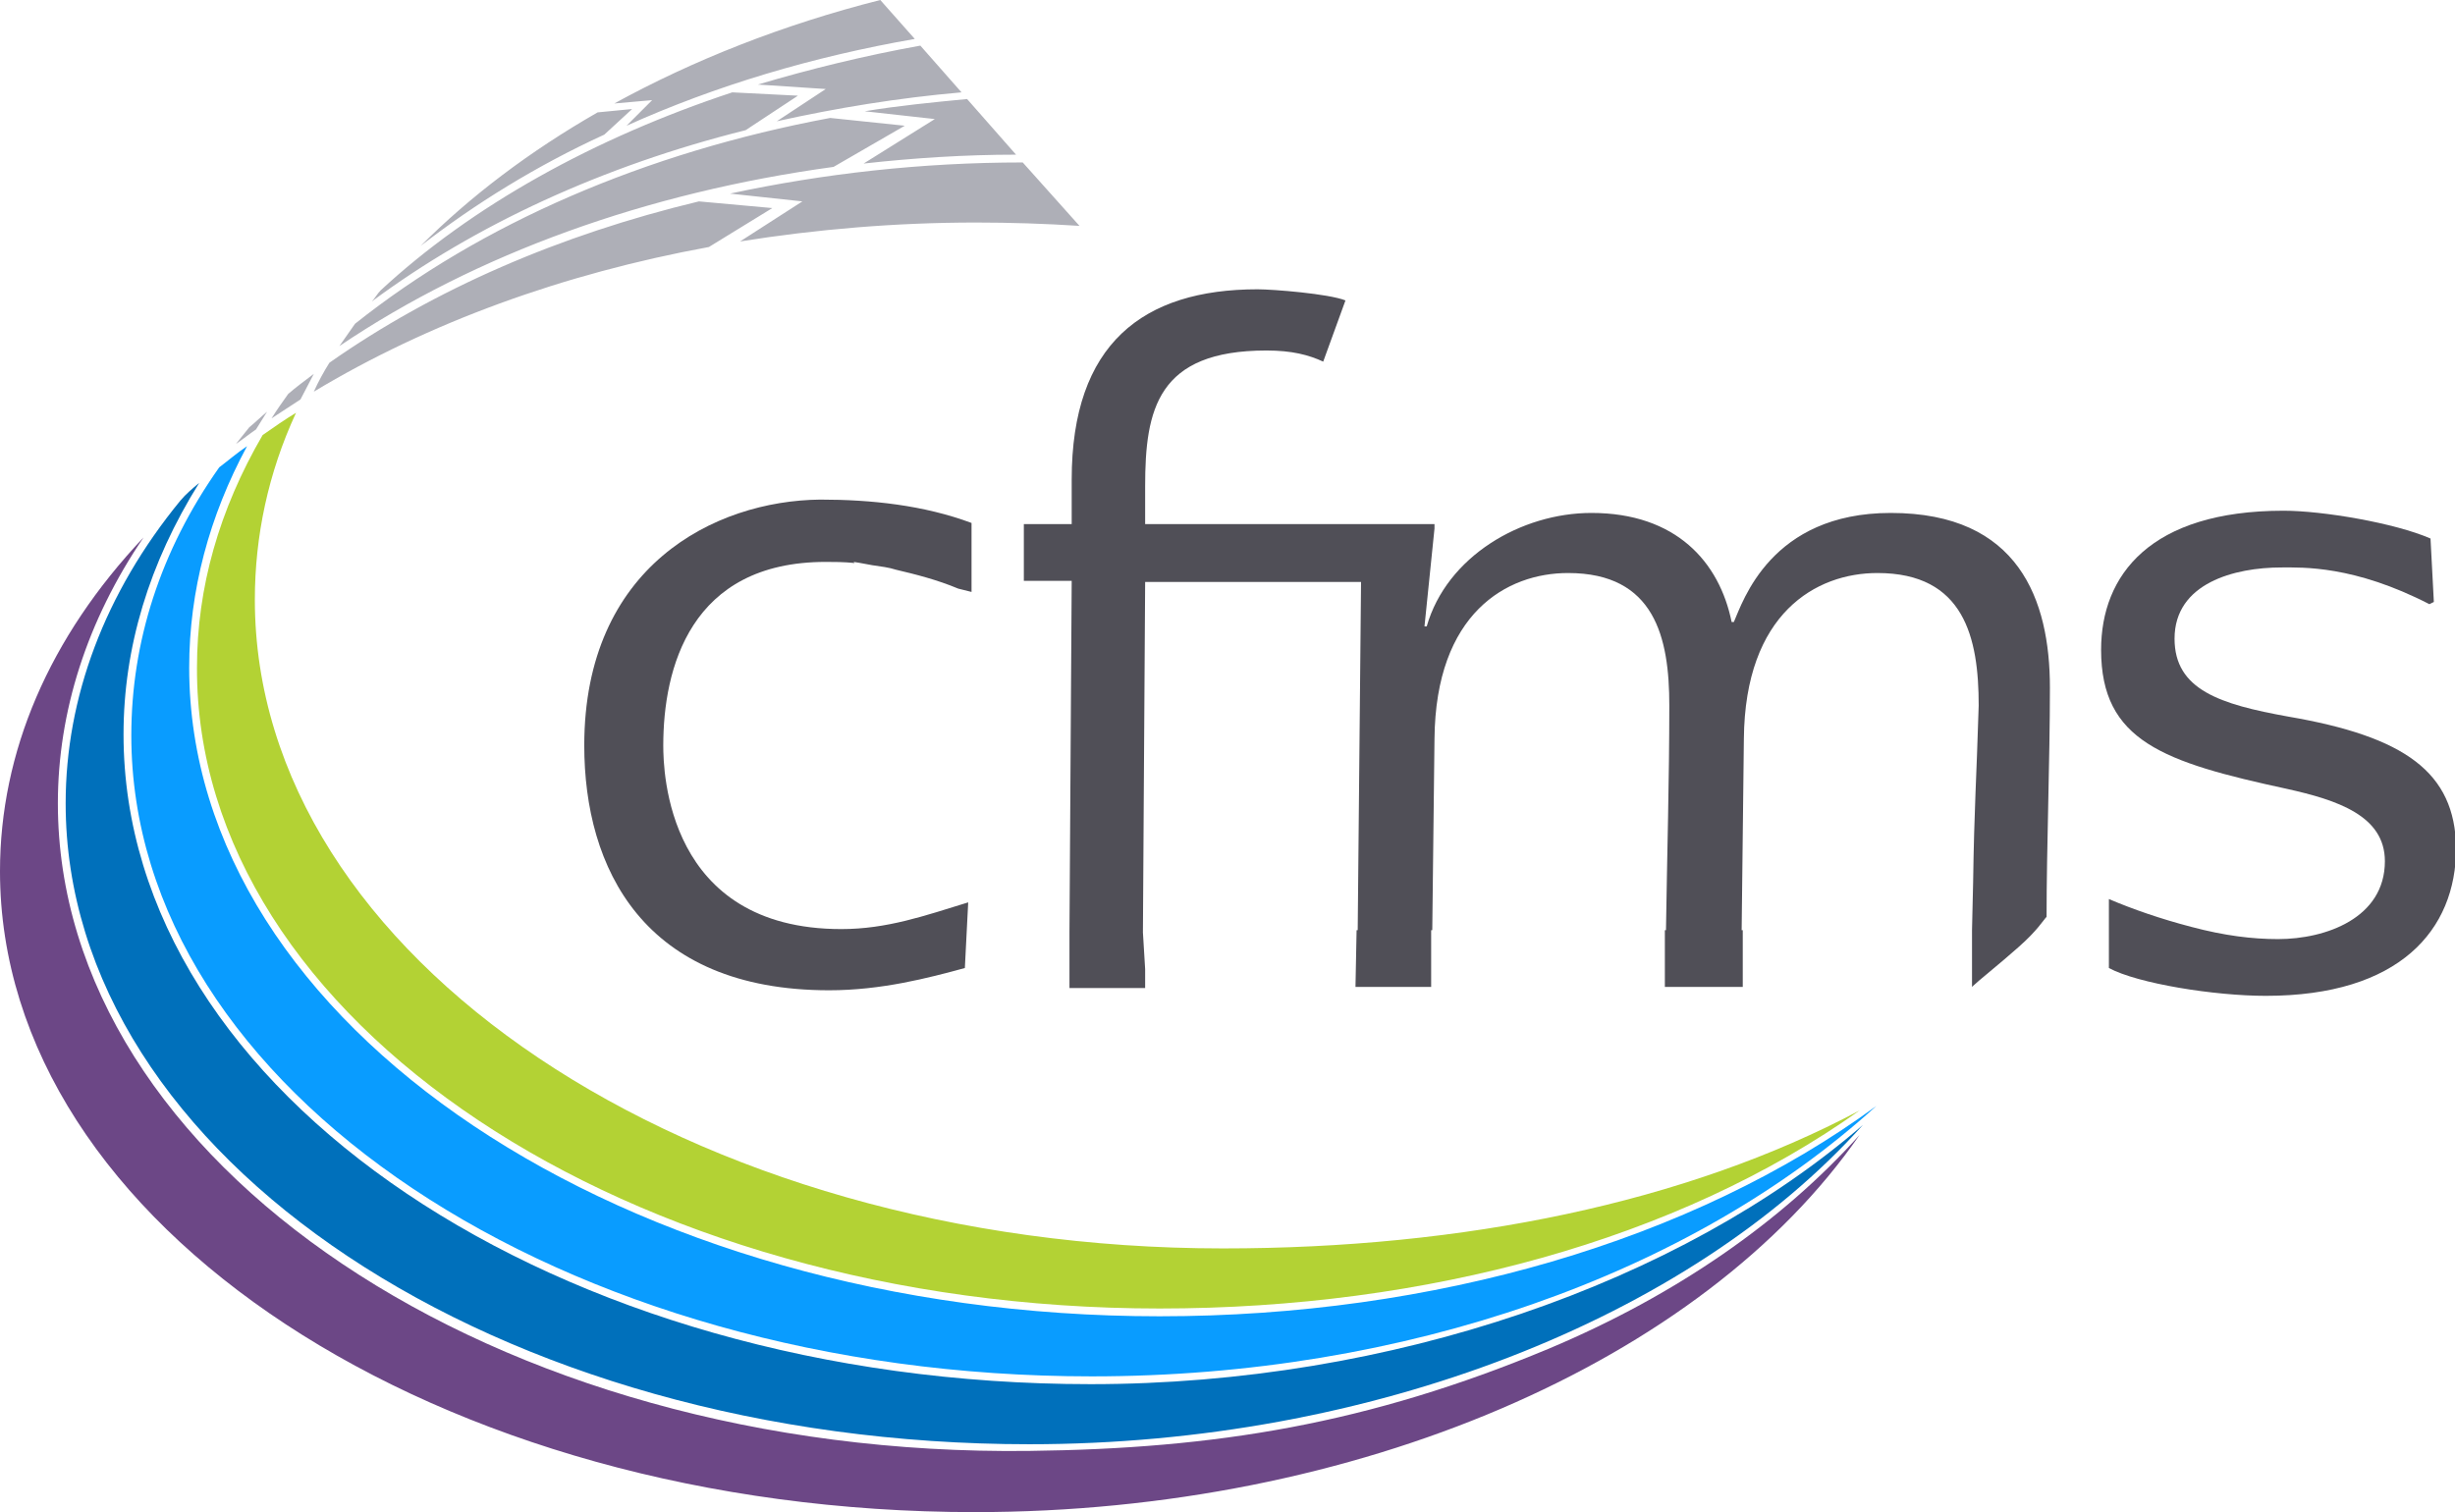 <?xml version="1.0" encoding="utf-8"?>
<!-- Generator: Adobe Illustrator 24.3.0, SVG Export Plug-In . SVG Version: 6.00 Build 0)  -->
<svg version="1.1" id="Layer_1" xmlns="http://www.w3.org/2000/svg" xmlns:xlink="http://www.w3.org/1999/xlink" x="0px" y="0px"
	 width="220.6px" height="135.9px" viewBox="0 0 220.6 135.9" style="enable-background:new 0 0 220.6 135.9;" xml:space="preserve"
	>
<path style="fill:#6C4786;" d="M87.6,135.9c34.2,0,65.4-13.5,79.5-33.9c-7,7.8-16.5,14.4-27.9,19.2c-16.3,6.8-30,9-46.7,9.2
	C44.3,131,5.2,104.4,5.2,72.2c0-8.2,2.6-16.4,7.7-23.9C4.4,57.3,0,67.6,0,78.3C0,110.1,39.3,135.9,87.6,135.9"/>
<path style="fill:#0070BB;" d="M92.5,129.8c30.7,0,59.3-11.3,74.9-28.7C151,115.3,125,124.4,98,124.4c-48,0-86.9-26.2-86.9-58.4
	c0-7.8,2.3-15.4,6.8-22.6c-0.6,0.5-1.2,1-1.7,1.6C9.4,53.3,5.9,62.7,5.9,72.2C5.9,104,44.7,129.8,92.5,129.8"/>
<path style="fill:#099CFF;" d="M11.8,66.1c0,31.8,38.7,57.6,86.3,57.6c28.2,0,53.9-9.2,70.5-24.3c-16.5,12.1-39.8,18.9-64.4,18.9
	c-48.1,0-87.2-26.2-87.2-58.3c0-6.9,1.8-13.6,5.2-19.9c-0.9,0.6-1.7,1.3-2.5,1.9C14.4,49.5,11.8,57.7,11.8,66.1"/>
<path style="fill:#B3D234;" d="M104.2,117.6c24,0,46.6-6.2,62.9-17.8c-15.6,8.3-35.6,12.4-57.2,12.4c-48,0-87-26.2-87-58.3
	c0-5.7,1.2-11.4,3.7-16.8c-1,0.6-2,1.3-3,2c-3.9,6.7-5.9,13.7-5.9,20.9C17.6,91.7,56.4,117.6,104.2,117.6"/>
<path style="fill:#AEAFB7;" d="M23,38.6c0.3-0.5,0.7-1.1,1-1.6c-0.6,0.5-1.1,1-1.6,1.4c-0.4,0.5-0.8,1-1.2,1.5
	C21.8,39.5,22.4,39,23,38.6"/>
<path style="fill:#AEAFB7;" d="M24.4,37.6c0.9-0.6,1.7-1.1,2.6-1.7c0.4-0.8,0.8-1.5,1.2-2.3c-0.8,0.6-1.6,1.2-2.3,1.8
	C25.4,36.1,24.9,36.8,24.4,37.6"/>
<path style="fill:#AEAFB7;" d="M71.7,8.6l-5.9-0.3c-12.4,4.1-23.4,10.2-31.6,17.8c-0.3,0.3-0.5,0.7-0.8,1
	c9.3-6.9,20.8-12.2,33.6-15.4L71.7,8.6z M81.3,11.3l-6.7-0.7c-16.6,3.1-31.4,9.5-42.7,18.5c-0.5,0.7-0.9,1.3-1.4,2
	c12.3-8.3,27.6-13.8,44.4-16.1L81.3,11.3z M69.4,18.7l-6.6-0.6l0,0C50.3,21.1,39,26,29.6,32.6c-0.5,0.8-1,1.7-1.4,2.6
	c10.3-6.2,22.4-10.6,35.5-13L69.4,18.7z M84,10.7l-6.4,4c4.5-0.5,9.1-0.8,13.7-0.8l-4.4-5c-3.1,0.3-6.2,0.6-9.2,1.1L84,10.7z
	 M56.8,9.8l-3.1,0.3c-6.1,3.5-11.4,7.5-15.9,12c4.9-3.8,10.4-7.2,16.5-10L56.8,9.8z M91.9,14.6c-9.1,0-17.9,1-26.3,2.8l6.5,0.7
	l-5.6,3.6c6.9-1.1,14-1.7,21.2-1.7c3.1,0,6.2,0.1,9.3,0.3L91.9,14.6z M58.6,9l-2.3,2.3C64.3,7.7,73,5.1,82.2,3.5L79.1,0
	c-8.7,2.2-16.8,5.4-23.9,9.3L58.6,9z M68.1,7.6c4.7-1.4,9.6-2.6,14.6-3.5l3.7,4.2c-5.7,0.5-11.2,1.4-16.6,2.6L74.2,8L68.1,7.6z"/>
<path style="fill:#504F57;" d="M52.5,67c0,11,5.3,22,22,22c4.7,0,8.9-1.1,12.2-2l0.3-5.9c-3.9,1.2-7.3,2.4-11.4,2.4
	c-15.7,0-16-14.2-16-16.5c0-6.9,2.4-16.5,14.6-16.5c0.7,0,1.6,0,2.6,0.1l-0.1-0.1c0,0,0.7,0.1,1.7,0.3c0.7,0.1,1.5,0.2,2.1,0.4
	c1.7,0.4,3.7,0.9,5.6,1.7l1.2,0.3v-6.2c-4.3-1.6-9-2.1-13.6-2.1C64.2,45,52.5,50.9,52.5,67"/>
<path style="fill:#504F57;" d="M177.3,79.3l-0.1,4.3v5.1l0.1-0.1c0.4-0.4,2.3-1.9,4.1-3.5c1.7-1.5,2.2-2.4,2.5-2.7
	c0-6.3,0.3-14,0.3-20.6c0-7.9-2.8-15.7-14.3-15.7c-10.8,0-13.3,8-14.1,9.8h-0.2c-1.1-5.4-5-9.8-12.6-9.8c-6.3,0-13,3.9-14.8,10.2
	h-0.2l0.9-8.8l0-0.4h-26v-3.4c0-6.9,1.1-12.2,10.9-12.2c2.3,0,3.8,0.4,5.1,1l2-5.5c-1.5-0.6-6.5-1-7.9-1c-10.3,0-16.7,4.9-16.7,17.1
	v4H92v5.1h4.3l-0.2,31.5h0v5.1h6.8v-1.7l-0.2-3.3l0.2-31.5h19.4L122,83.6h-0.1l-0.1,5.1h6.8v-5.1h0.1l0.2-17.2
	c0.1-11.3,6.5-14.9,12-14.9c7.8,0,9.1,5.8,9.1,11.9c0,6.7-0.2,13.4-0.3,20.2h-0.1v5.1h7v-5.1h-0.1l0.2-17.2
	c0.1-11.3,6.5-14.9,12-14.9c7.8,0,9.1,5.8,9.1,11.9C177.6,70.1,177.4,72.5,177.3,79.3"/>
<path style="fill:#504F57;" d="M205.6,64.4c-6.1-1.1-10.2-2.4-10.2-7c0-5,5.4-6.4,9.6-6.4c1.9,0,6.5-0.2,13.3,3.3l0.4-0.2l-0.3-5.7
	c-3.2-1.4-9.7-2.5-13.2-2.5c-12,0-16.4,5.8-16.4,12.5c0,8.2,5.6,10.1,16.7,12.5c4.5,1,8.8,2.4,8.8,6.5c0,5.1-5.3,7-9.6,7
	c-2.3,0-4.8-0.3-7.8-1.1c-2.7-0.7-5.3-1.6-7.4-2.5l0,6.2c2.6,1.4,9.5,2.5,14.1,2.5c12,0,17.1-5.9,17.1-13.3
	C220.6,69.4,216.1,66.2,205.6,64.4"/>
</svg>
